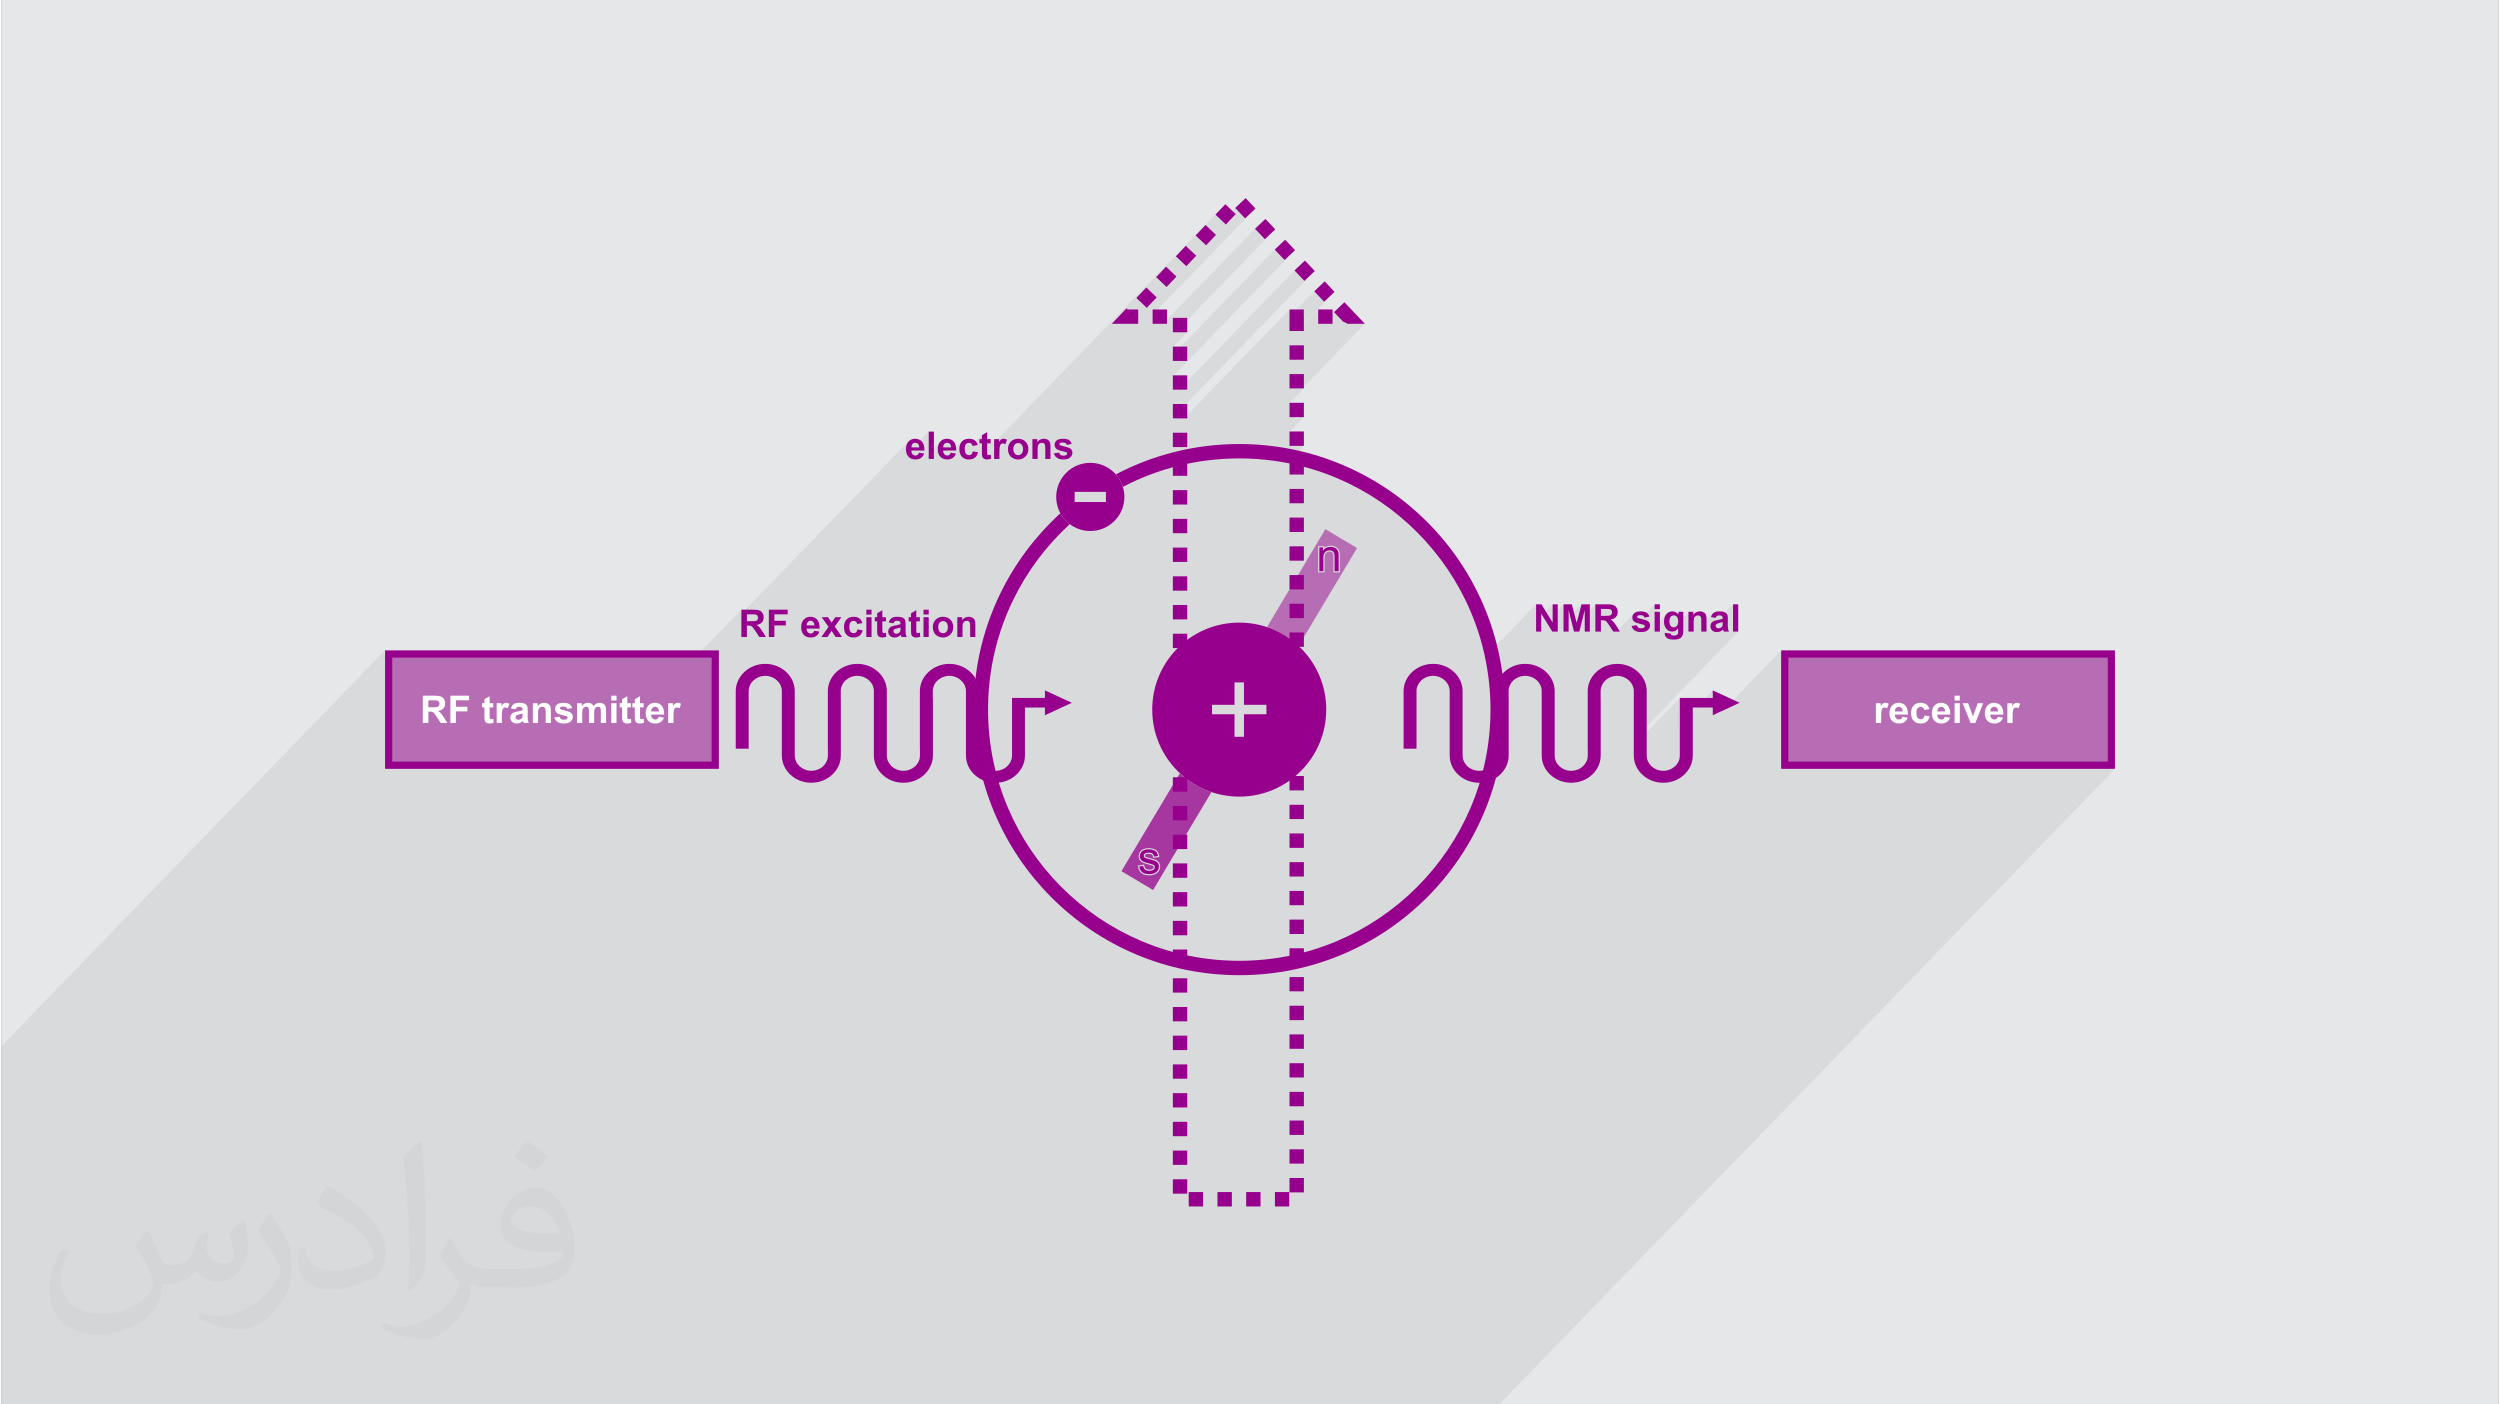 <?xml version="1.0" encoding="UTF-8"?>
<!DOCTYPE svg PUBLIC "-//W3C//DTD SVG 1.0//EN" "http://www.w3.org/TR/2001/REC-SVG-20010904/DTD/svg10.dtd">
<!-- Creator: CorelDRAW 2017 -->
<svg xmlns="http://www.w3.org/2000/svg" xml:space="preserve" width="356px" height="200px" version="1.0" shape-rendering="geometricPrecision" text-rendering="geometricPrecision" image-rendering="optimizeQuality" fill-rule="evenodd" clip-rule="evenodd"
viewBox="0 0 35600 20025"
 xmlns:xlink="http://www.w3.org/1999/xlink">
 <rect x="0" y="0" width="35600" height="20025" fill="#808080" stroke="none"/>
 <g id="Layer_x0020_1">
  <g id="_2805039568976">
   <path fill="#E6E7E8" d="M0 0l35600 0 0 20025 -35600 0 0 -20025z"/>
   <path fill="#373435" fill-opacity="0.078" d="M13537 6379l-44 45 74 0 126 -130 -9 11 -7 11 -7 12 -5 13 -4 14 -3 15 -2 16 0 17 0 17 1 8 96 -99 5 -4 5 -3 5 -3 6 -2 6 -2 7 0 7 -1 5 0 4 1 5 1 4 1 5 1 3 2 4 3 4 2 3 3 3 3 2 4 2 4 2 4 1 3 137 -141 0 56 -35 36 0 24 35 0 0 77 74 -77 43 0 57 -60 0 52 3296 -3401 -141 148 99 94 183 -189 141 149 148 -141 -1467 1514 0 130 147 0 1313 -1355 141 149 148 -141 -1422 1467 167 0 -205 211 0 110 1452 -1499 141 149 149 -141 -1742 1797 0 192 87 0 1647 -1700 141 149 149 -141 -2024 2088 0 13 158 0 1505 -1553 0 105 353 -364 141 149 148 -141 -541 558 11 0 297 -307 0 205 64 0 162 -167 128 135 55 24 0 8 257 0 -892 921 22 0 -205 211 0 198 205 0 -205 211 0 199 205 0 -205 211 0 39 5 1 174 40 170 49 166 56 163 64 158 72 155 79 150 86 145 93 141 100 135 106 130 113 124 119 119 124 113 130 106 135 100 141 93 145 86 150 79 155 72 158 64 163 56 166 49 170 34 147 729 -753 0 209 73 -76 13 22 150 -155 0 160 155 -160 0 158 73 -75 22 85 162 -168 -46 177 91 -94 0 74 152 -157 0 147 79 -81 61 0 12 0 10 0 9 0 7 0 7 0 5 1 5 0 3 0 4 1 5 1 4 2 4 2 3 2 3 2 3 3 3 2 3 4 2 3 2 4 1 3 1 4 1 5 1 4 0 5 0 4 -1 5 0 3 -1 4 -1 4 -2 3 -1 3 -2 3 -2 3 -3 3 -83 85 2 1 3 2 3 2 3 3 3 2 2 3 3 4 4 4 5 6 2 3 44 -47 13 -2 11 -3 11 -3 10 -4 9 -5 9 -6 7 -6 7 -7 -104 107 4 5 7 11 56 85 44 0 249 -256 -6 6 -5 8 -4 7 -3 8 -2 8 -2 9 0 9 0 10 2 9 2 9 4 8 4 6 62 -64 1 -1 2 -2 4 -2 4 -1 4 -2 5 -1 6 -1 6 -1 7 0 7 0 5 0 6 1 5 0 4 1 5 1 4 2 4 2 3 2 2 1 160 -165 0 69 75 0 -75 77 0 166 169 -173 -8 9 -7 11 -6 12 -5 13 -4 14 -2 15 -2 16 -1 18 1 14 1 13 0 0 97 -100 5 -4 5 -4 5 -3 6 -2 6 -2 6 0 7 -1 6 1 7 0 2 1 52 -53 0 40 -27 27 5 5 4 6 4 6 3 7 3 8 2 9 1 9 1 10 0 10 0 10 -1 5 147 -152 0 111 79 -81 -10 11 -69 72 0 52 95 -98 3 -2 4 -3 4 -3 4 -2 4 -2 4 -1 5 -1 4 -1 5 -1 5 0 4 0 3 1 4 0 3 1 3 1 3 1 3 2 3 2 2 2 3 2 2 2 2 2 2 3 2 3 1 3 2 3 1 4 1 5 0 6 1 7 1 8 0 9 0 10 0 10 0 57 165 -170 -6 7 -5 7 -5 8 -4 9 -4 9 -3 10 60 11 21 -22 2 -3 3 -2 3 -2 3 -1 3 -2 4 -1 4 -1 4 0 5 -1 5 0 7 0 6 1 6 0 6 1 4 2 5 1 3 2 0 0 161 -165 0 389 74 0 -1489 1537 0 87 656 -678 0 327 185 -190 47 0 238 -245 0 108 -132 137 132 0 0 109 146 -68 829 -856 0 104 52 -53 4656 0 0 1587 -50 51 101 0 -8783 9063 -100 0 -101 0 -1437 0 -454 0 -117 0 -40 0 -26 0 -9 0 -18 0 -30 0 -6 0 -2 0 -31 0 -6 0 -12 0 -51 0 -18 0 -68 0 -43 0 -31 0 -23 0 -68 0 -53 0 -40 0 -22 0 -38 0 -17 0 -138 0 -41 0 -18 0 -19 0 -18 0 -23 0 -14 0 -13 0 -9 0 -38 0 -21 0 -8 0 -60 0 -15 0 -28 0 -11 0 -21 0 -10 0 -64 0 -17 0 -5 0 -18 0 -174 0 -6 0 -12 0 -38 0 -37 0 -7 0 -5 0 -69 0 -68 0 -43 0 -31 0 -6 0 -85 0 -32 0 -40 0 -26 0 -57 0 -6 0 -33 0 -69 0 -441 0 -3 0 -955 0 -14 0 -190 0 -14 0 -129 0 -1 0 -49 0 -5 0 -1 0 -14 0 -6 0 -57 0 -54 0 -17 0 -30 0 -13 0 -7 0 -11 0 -16 0 -47 0 -7 0 -41 0 -39 0 -31 0 -6 0 -27 0 -6 0 -36 0 -74 0 -56 0 -2 0 -37 0 -68 0 -48 0 -37 0 -6 0 -40 0 -6 0 -90 0 -63 0 -31 0 -21 0 -22 0 -85 0 -32 0 -7 0 -35 0 -17 0 -1 0 -14 0 0 0 0 0 -26 0 -29 0 -45 0 -31 0 -8 0 -47 0 -4 0 -2 0 -54 0 0 0 -18 0 -29 0 -16 0 -14 0 -4 0 -3 0 -15 0 -1 0 -30 0 -6 0 -7 0 -7 0 -8 0 -10 0 -6 0 -1 0 -1 0 -44 0 -17 0 -22 0 -23 0 -1 0 -31 0 -27 0 -7 0 -9 0 -23 0 -32 0 0 0 -59 0 -3 0 -1 0 -5 0 -42 0 -1 0 -10 0 0 0 -6 0 -8 0 -2 0 -53 0 -29 0 -47 0 -1 0 -18 0 -37 0 -4 0 0 0 -24 0 -3 0 -8 0 -42 0 -17 0 -4 0 -3 0 -28 0 0 0 -4 0 -6 0 -37 0 -16 0 -6 0 -21 0 -14 0 -74 0 -21 0 -1 0 -8 0 0 0 -8 0 -30 0 -1 0 -7 0 0 0 -13 0 -15 0 -29 0 -38 0 -29 0 -8 0 -14 0 -7 0 -26 0 -13 0 -13 0 -5 0 -2 0 -2 0 -49 0 -10 0 -35 0 -13 0 -30 0 -16 0 -1 0 -42 0 -2 0 -60 0 -13 0 -21 0 -8 0 -26 0 -3 0 -6 0 -15 0 -7 0 -31 0 -2 0 -4 0 -34 0 0 0 -73 0 -10 0 -23 0 -44 0 -6 0 -9 0 -61 0 -26 0 -36 0 -10 0 -1 0 -3 0 -2 0 -3 0 -5 0 -27 0 -18 0 -6 0 -7 0 -5 0 -7 0 -3 0 -31 0 0 0 -1 0 -40 0 -39 0 -6 0 -18 0 -16 0 -25 0 -38 0 -33 0 -23 0 -9 0 -30 0 0 0 -7 0 -51 0 -1 0 -7 0 -7 0 -87 0 -45 0 -8 0 -35 0 -16 0 -80 0 -44 0 -9 0 -6 0 -47 0 -6 0 -6 0 -20 0 -98 0 -22 0 -59 0 -40 0 -93 0 -6 0 -53 0 -6 0 -71 0 -68 0 -6 0 -31 0 0 0 -22 0 -82 0 -51 0 -7 0 -52 0 -2 0 -5 0 -26 0 -113 0 -59 0 -46 0 -87 0 -6 0 -53 0 -6 0 -140 0 -59 0 -112 0 -21 0 -6 0 -53 0 -6 0 -93 0 -2 0 -15 0 -6 0 -21 0 -2 0 -1 0 -11 0 -14 0 -4 0 -3 0 0 0 -17 0 -1 0 -8 0 -6 0 -7 0 -2 0 0 0 -8 0 -2 0 -26 0 -2 0 -8 0 -4 0 -17 0 -3 0 -8 0 -2 0 -7 0 -13 0 -1 0 -3 0 -14 0 -7 0 -1 0 -1 0 -3 0 -1 0 -4 0 -14 0 -6 0 -1 0 -6 0 -6 0 -4 0 -5 0 -4 0 -3 0 -6 0 -2 0 -5 0 -14 0 -3 0 -10 0 -10 0 -6 0 -3 0 -11 0 -2 0 -2 0 -11 0 0 0 -10 0 0 0 -7 0 -5 0 -3 0 -1 0 -2 0 -2 0 -2 0 -18 0 -3 0 -1 0 -5 0 -13 0 -3 0 -1 0 -1 0 -10 0 -9 0 -4 0 0 0 -1 0 -12 0 -9 0 -2 0 -13 0 -6 0 -2 0 -3 0 -97 0 -1 0 -6 0 -1 0 -52 0 -6 0 -64 0 -76 0 -59 0 -54 0 -54 0 -25 0 -6 0 -14 0 -31 0 -8 0 -6 0 -21 0 -50 0 -51 0 -17 0 -59 0 -98 0 -35 0 -7 0 -52 0 -7 0 -34 0 -10 0 -9 0 -33 0 -34 0 -19 0 -4 0 -1 0 -54 0 -73 0 0 0 -33 0 -2 0 -21 0 -4 0 -1 0 0 0 -3 0 -2 0 -1 0 -22 0 -1 0 -1 0 -4 0 -24 0 -1 0 -5 0 -4 0 -23 0 -16 0 -18 0 -10 0 -13 0 -10 0 -19 0 -10 0 0 0 0 0 -17 0 -7 0 -9 0 -3 0 -11 0 -1 0 -2 0 -3 0 -20 0 -3 0 0 0 -14 0 -8 0 -21 0 -19 0 -33 0 -34 0 -4 0 -6 0 -53 0 -6 0 -62 0 -77 0 -59 0 -133 0 -7 0 -52 0 -7 0 -129 0 -10 0 -59 0 -133 0 -6 0 -53 0 -6 0 -140 0 -59 0 -85 0 0 0 -1 0 -47 0 -6 0 -1 0 -52 0 -6 0 -74 0 -17 0 -42 0 -6 0 -13 0 -47 0 -15 0 -49 0 -39 0 -29 0 -7 0 -52 0 -7 0 -10 0 -75 0 -54 0 -3 0 -56 0 -50 0 -47 0 -36 0 -6 0 -53 0 -6 0 -78 0 -62 0 -32 0 -27 0 -17 0 -70 0 -46 0 -6 0 -16 0 -37 0 -6 0 -9 0 -1 0 -54 0 -75 0 -57 0 -2 0 -7 0 -9 0 -7 0 -35 0 -18 0 -26 0 -31 0 -6 0 -1 0 -47 0 -5 0 -7 0 -21 0 -13 0 -1 0 -44 0 -60 0 -23 0 -11 0 -25 0 -9 0 -19 0 -45 0 -60 0 -6 0 -53 0 -2 0 -4 0 -10 0 -18 0 -11 0 -12 0 -89 0 -59 0 -2 0 -24 0 -70 0 -4 0 -30 0 -1 0 0 0 -5 0 -26 0 -30 0 0 0 -4 0 -2 0 -37 0 -3 0 -29 0 -63 0 0 0 -1 0 -4 0 -11 0 -29 0 -3 0 -7 0 -12 0 -8 0 -4 0 -4 0 -8 0 -15 0 -14 0 -67 0 -46 0 -14 0 -5 0 -6 0 -7 0 0 0 -19 0 -1 0 -42 0 -20 0 -21 0 -8 0 0 0 -17 0 -28 0 -2 0 -27 0 -13 0 -3 0 -61 0 -33 0 -10 0 -24 0 -8 0 -47 0 -3 0 -3 0 -4 0 -2 0 -1 0 -5 0 -112 0 -56 0 -2 0 -3 0 -20 0 -10 0 -5 0 -37 0 -2 0 -7 0 -24 0 -8 0 -26 0 -5 0 -6 0 -5 0 -11 0 -2 0 -21 0 -23 0 -1 0 -5 0 -2 0 -18 0 0 0 -4 0 -5 0 -20 0 0 0 -6 0 -1 0 -9 0 -12 0 -20 0 -56 0 -1 0 -5 0 -1 0 0 0 -10 0 -2 0 -21 0 -5 0 -23 0 -18 0 -22 0 -6 0 -4 0 -5 0 -8 0 -11 0 -7 0 -44 0 -13 0 -1 0 -16 0 -21 0 -3 0 -20 0 -30 0 -5 0 -2 0 -15 0 -6 0 -15 0 -19 0 -20 0 -32 0 -4 0 -15 0 -6 0 -5 0 -10 0 -4 0 -7 0 -1 0 -16 0 -8 0 -28 0 -1 0 -8 0 -1 0 -27 0 -16 0 -3 0 -6 0 -6 0 -5 0 -1 0 -46 0 -8 0 -6 0 -7 0 -6 0 -27 0 -40 0 -19 0 -7 0 -4 0 -1 0 -1 0 -6 0 -2 0 -4 0 -6 0 -7 0 -57 0 -2 0 -1 0 -27 0 -8 0 -4 0 -1 0 -4 0 -9 0 -23 0 -9 0 -20 0 -36 0 -21 0 -7 0 -9 0 -9 0 -3 0 -1 0 -3 0 -3 0 -3 0 -3 0 -3 0 -3 0 -3 0 -3 0 -3 0 -3 0 -38 0 -3 0 -2 0 -5 0 -1 0 -18 0 -25 0 -14 0 -11 0 -30 0 -1 0 0 0 -15 0 -3 0 -14 0 -4 0 -17 0 -1 0 -22 0 -27 0 -7 0 -5 0 -8 0 -7 0 -85 0 -14 0 -6 0 -12 0 -37 0 -14 0 -3 0 -20 0 -8 0 -5 0 -46 0 -22 0 -20 0 -4 0 -35 0 -10 0 -16 0 -29 0 -29 0 -7 0 -9 0 -53 0 -22 0 -34 0 -11 0 -1 0 -12 0 -15 0 -7 0 0 -7 0 -13 0 -2 0 -7 0 -13 0 -6 0 -10 0 -3 0 -5 0 -7 0 -5 0 -7 0 -1 0 -32 0 -7 0 -12 0 -2 0 -5 0 -46 0 -10 0 -8 0 -6 0 -15 0 -39 0 -11 0 -12 0 -9 0 -23 0 -9 0 -23 0 -30 0 -62 0 -2 0 -6 0 -38 0 -26 0 -26 0 -7 0 -53 0 -64 0 -10 0 -3 0 -23 0 -12 0 -15 0 -6 0 -1 0 -52 0 -31 0 -46 0 -23 0 -13 0 -20 0 -27 0 -38 0 -8 0 -31 0 -30 0 -77 0 -38 0 -20 0 -57 0 0 0 -115 0 -5 0 -53 0 0 0 -33 0 -5 0 -71 0 -3 0 -62 0 -37 0 -29 0 -57 0 -87 0 -16 0 -135 0 -59 0 -52 0 -1 0 -41 0 -18 0 -53 0 -51 0 -17 0 -90 0 -8 0 -7 0 -3 0 -95 0 -24 0 -3 0 -38 0 -26 0 -1 0 -58 0 -6 0 -34 0 -62 0 -9 0 -44 0 -7 0 -52 0 -77 0 -23 0 -12 0 -21 0 -79 0 -3 0 -63 0 -62 0 -4 0 -36 0 -30 0 -36 0 -92 0 -62 0 -4 0 -3 0 -13 0 -30 0 -35 0 -24 0 -73 0 -62 0 -99 0 -147 0 -994 0 -104 0 -104 5468 -5643 0 104 51 -53 4417 0 612 -631 0 62 2383 -2460 -8 11 -8 11 -6 12 -5 14 -4 14 -3 15 -2 16 0 17 0 14 1 7 92 -96 5 -4 4 -3 5 -4 4 -2 6 -2 5 -1 6 -1 6 0 5 0 6 1 5 1 5 2 4 2 3 2 162 -167 0 312 166 -171 -9 11 -7 11 -7 12 -5 14 -4 14 -3 15 -1 16 -1 17 1 14 0 7 93 -96 4 -4 4 -3 5 -4 5 -2 5 -2 5 -1 6 -1 6 0 5 0 6 1 5 1 5 2 5 2 4 3 5 4 4 3 3 5 4 5 2 5 3 6 2 7 1 7 1 7 0 8z"/>
   <g>
    <path fill="#96008C" fill-rule="nonzero" d="M18568 4719l-205 0 0 -307 204 0 0 103 1 0 0 204zm204 -102l0 -205 205 0 0 205 -205 0zm409 0l0 -8 -55 -24 -128 -135 148 -141 292 308 -257 0zm-176 -456l-148 141 -141 -149 149 -141 140 149zm-281 -297l-149 141 -141 -149 149 -141 141 149zm-282 -297l-149 141 -141 -149 149 -141 141 149zm-282 -297l-148 141 -141 -149 148 -140 141 148zm-282 -297l-148 141 -141 -149 148 -140 141 148zm-430 -61l148 140 -140 149 -149 -141 141 -148zm-282 296l149 141 -141 149 -149 -141 141 -149zm-282 297l149 141 -141 149 -149 -141 141 -149zm-281 297l148 141 -141 149 -148 -141 141 -149zm-282 297l148 141 -141 149 -148 -141 141 -149zm-282 297l21 20 8 -4 138 0 0 205 -377 0 210 -221zm372 221l0 -205 205 0 0 205 -205 0zm289 -85l205 0 0 205 -205 0 0 -205zm0 410l205 0 0 204 -205 0 0 -204zm0 409l205 0 0 205 -205 0 0 -205zm0 409l205 0 0 205 -205 0 0 -205zm0 410l205 0 0 204 -205 0 0 -204zm0 409l205 0 0 205 -205 0 0 -205zm0 409l205 0 0 205 -205 0 0 -205zm0 410l205 0 0 204 -205 0 0 -204zm0 409l205 0 0 205 -205 0 0 -205zm0 410l205 0 0 204 -205 0 0 -204zm0 409l205 0 0 205 -205 0 0 -205zm0 409l205 0 0 205 -205 0 0 -205zm0 410l205 0 0 204 -205 0 0 -204zm0 409l205 0 0 205 -205 0 0 -205zm0 409l205 0 0 205 -205 0 0 -205zm0 410l205 0 0 204 -205 0 0 -204zm0 409l205 0 0 205 -205 0 0 -205zm0 409l205 0 0 205 -205 0 0 -205zm0 410l205 0 0 204 -205 0 0 -204zm0 409l205 0 0 205 -205 0 0 -205zm0 409l205 0 0 205 -205 0 0 -205zm0 410l205 0 0 205 -205 0 0 -205zm0 409l205 0 0 205 -205 0 0 -205zm0 409l205 0 0 205 -205 0 0 -205zm0 410l205 0 0 204 -205 0 0 -204zm0 409l205 0 0 205 -205 0 0 -205zm0 409l205 0 0 205 -205 0 0 -205zm0 410l205 0 0 204 -205 0 0 -204zm0 409l205 0 0 205 -205 0 0 -205zm0 410l205 0 0 204 -205 0 0 -204zm0 409l205 0 0 205 -205 0 0 -205zm226 388l0 -205 205 0 0 205 -205 0zm410 0l0 -205 205 0 0 205 -205 0zm409 0l0 -205 205 0 0 205 -205 0zm410 0l0 -205 204 0 0 205 -204 0zm413 -201l-205 0 0 -205 205 0 0 205zm0 -410l-205 0 0 -204 205 0 0 204zm0 -409l-205 0 0 -205 205 0 0 205zm0 -409l-205 0 0 -205 205 0 0 205zm0 -410l-205 0 0 -204 205 0 0 204zm0 -409l-205 0 0 -205 205 0 0 205zm0 -409l-205 0 0 -205 205 0 0 205zm0 -410l-205 0 0 -204 205 0 0 204zm0 -409l-205 0 0 -205 205 0 0 205zm0 -409l-205 0 0 -205 205 0 0 205zm0 -410l-205 0 0 -204 205 0 0 204zm0 -409l-205 0 0 -205 205 0 0 205zm0 -409l-205 0 0 -205 205 0 0 205zm0 -410l-205 0 0 -204 205 0 0 204zm0 -409l-205 0 0 -205 205 0 0 205zm0 -410l-205 0 0 -204 205 0 0 204zm0 -409l-205 0 0 -205 205 0 0 205zm0 -409l-205 0 0 -205 205 0 0 205zm0 -410l-205 0 0 -204 205 0 0 204zm0 -409l-205 0 0 -205 205 0 0 205zm0 -409l-205 0 0 -205 205 0 0 205zm0 -410l-205 0 0 -204 205 0 0 204zm0 -409l-205 0 0 -205 205 0 0 205zm0 -409l-205 0 0 -205 205 0 0 205zm0 -410l-205 0 0 -204 205 0 0 204zm0 -409l-205 0 0 -205 205 0 0 205zm0 -409l-205 0 0 -205 205 0 0 205zm0 -410l-205 0 0 -204 205 0 0 204zm0 -409l-205 0 0 -205 205 0 0 205zm0 -409l-205 0 0 -205 205 0 0 205z"/>
    <path fill="#96008C" fill-rule="nonzero" d="M17647 6331c1045,0 1992,424 2677,1109 685,685 1109,1632 1109,2677 0,1046 -424,1993 -1109,2678 -685,685 -1632,1109 -2677,1109 -1046,0 -1993,-424 -2678,-1109 -685,-685 -1109,-1632 -1109,-2678 0,-1045 424,-1992 1109,-2677 41,-42 84,-82 127,-122 33,61 79,114 134,155 -40,37 -78,74 -116,112 -648,648 -1049,1543 -1049,2532 0,990 401,1885 1049,2533 648,648 1543,1049 2533,1049 989,0 1884,-401 2532,-1049 649,-648 1050,-1543 1050,-2533 0,-989 -401,-1884 -1050,-2532 -648,-649 -1543,-1049 -2532,-1049 -599,0 -1163,146 -1659,406 -21,-67 -56,-127 -101,-178 526,-277 1124,-433 1760,-433z"/>
    <path fill="#96008C" d="M15523 6599c268,0 486,218 486,486 0,269 -218,486 -486,486 -269,0 -486,-217 -486,-486 0,-268 217,-486 486,-486zm-223 558l0 -144 446 0 0 144 -446 0z"/>
    <path fill="#96008C" fill-opacity="0.749" d="M15967 12421l833 -1396c128,119 281,212 450,269l-832 1396 -451 -269zm250 -83l74 -12 2 17c2,10 4,18 8,25 3,7 8,12 13,17 6,4 13,8 20,10 9,3 19,4 30,4 12,0 22,-1 31,-3 7,-2 13,-5 18,-9 4,-4 8,-8 10,-12 2,-4 3,-8 3,-13 0,-3 -1,-6 -3,-9 -1,-3 -3,-5 -7,-7 -2,-2 -8,-4 -17,-7 -9,-3 -21,-7 -37,-10 -21,-6 -39,-11 -54,-16 -15,-4 -27,-9 -36,-13 -10,-5 -18,-10 -25,-17 -8,-6 -14,-13 -19,-22 -5,-8 -9,-17 -12,-26 -2,-9 -4,-18 -4,-28 0,-9 1,-18 4,-26 2,-8 5,-16 9,-24 4,-8 9,-15 14,-21 6,-6 12,-12 19,-17 5,-4 12,-7 19,-11 7,-3 14,-6 23,-8 8,-3 17,-5 26,-6 9,-1 19,-2 28,-2 14,0 28,1 40,3 13,3 25,6 36,10 11,4 21,9 30,16 9,6 17,13 22,21 6,8 11,17 15,27 3,10 6,21 8,33l3 17 -90 13 -3 -17c-1,-7 -3,-13 -5,-18 -3,-5 -6,-9 -11,-12 -4,-4 -9,-7 -16,-8 -7,-2 -15,-3 -25,-3 -12,0 -22,0 -30,2 -7,2 -12,4 -16,7 -3,3 -6,6 -8,9 -1,2 -2,5 -2,8 0,2 0,4 1,5 0,2 1,3 2,5l1 0c1,2 3,3 5,5 2,2 5,3 9,5l16 5 33 9c20,5 38,10 52,15 15,4 27,8 35,12 10,4 18,9 26,15 7,6 14,13 20,21 5,8 10,17 12,28 3,9 5,20 5,31 0,11 -2,22 -5,33 -4,10 -9,21 -15,30 -13,20 -32,35 -56,46 -11,5 -24,9 -37,11 -13,3 -27,4 -41,4 -24,0 -45,-2 -63,-7 -19,-5 -35,-13 -49,-24 -13,-10 -24,-24 -32,-39 -9,-15 -15,-33 -18,-52l-3 -17 17 -3zm46 27l-23 4c3,9 6,17 10,25 7,11 15,21 24,28 10,8 22,14 37,18 15,4 33,6 54,6 12,0 24,-1 34,-3 11,-2 21,-5 31,-9 17,-8 31,-19 41,-33 4,-7 8,-15 10,-22 2,-7 3,-15 3,-23 0,-8 0,-16 -2,-22 -2,-7 -5,-12 -8,-17 -4,-5 -8,-10 -13,-14 -5,-4 -11,-8 -18,-11 -7,-3 -18,-7 -32,-11 -14,-4 -31,-9 -51,-14l-33 -10c-10,-2 -16,-4 -19,-6l0 0c-6,-2 -12,-5 -17,-8 -5,-4 -9,-8 -12,-12 -4,-5 -6,-9 -8,-15 -2,-5 -3,-10 -3,-16 0,-9 2,-17 6,-24 4,-8 10,-14 17,-20 8,-6 18,-10 30,-13 10,-2 23,-4 37,-4 13,0 24,2 35,5 10,3 20,8 28,14 8,6 14,14 19,23 2,4 4,8 5,13l23 -3 -3 -10c-3,-7 -6,-13 -10,-19 -4,-5 -9,-10 -14,-14 -7,-4 -14,-8 -23,-11 -9,-4 -19,-6 -29,-8 -11,-2 -22,-3 -35,-3 -8,0 -16,1 -23,2 -7,1 -15,2 -22,5 -7,2 -13,4 -18,6 -5,3 -9,5 -13,8 -5,3 -9,7 -13,12 -4,4 -7,9 -10,14 -3,5 -5,11 -6,16 -2,6 -2,12 -2,18 0,7 0,13 2,19 2,6 4,12 8,17 3,6 7,11 12,15 5,4 11,8 17,11 8,4 19,8 32,12 15,4 32,9 53,14 16,5 29,8 39,12 11,3 19,7 25,10 8,6 14,12 18,19 5,8 7,17 7,26 0,10 -3,19 -7,28 -4,9 -10,16 -19,23 -8,7 -18,12 -30,15 -12,4 -25,5 -40,5 -14,0 -27,-2 -39,-5 -13,-4 -24,-9 -33,-17 -9,-8 -16,-17 -22,-28 -3,-5 -5,-12 -7,-18z"/>
    <path fill="#96008C" fill-opacity="0.502" d="M18043 8941l832 -1396 451 269 -833 1396c-128,-119 -281,-212 -450,-269zm728 -797l0 -356 86 0 0 21c7,-5 14,-9 21,-13 20,-10 44,-16 70,-16 11,0 22,1 33,3 10,2 20,6 30,10 10,4 18,9 26,15 8,5 14,12 20,19 4,7 9,15 12,23 4,8 6,17 8,26l0 0c1,7 2,15 3,25 1,10 1,22 1,35l0 225 -92 0 0 -223c0,-12 0,-21 -1,-29 -1,-7 -2,-13 -4,-18 -2,-4 -4,-7 -7,-10 -2,-4 -6,-7 -10,-9 -4,-3 -9,-5 -14,-6 -5,-1 -11,-2 -17,-2 -10,0 -20,2 -28,5 -9,3 -17,8 -24,14 -7,6 -12,14 -15,26 -4,13 -6,30 -6,50l0 202 -92 0 0 -17zm35 -322l0 305 23 0 0 -168c0,-24 2,-43 7,-60 6,-18 14,-32 25,-41 11,-10 22,-17 35,-21 12,-5 26,-7 40,-7 9,0 17,1 26,3 8,2 16,6 23,10 7,4 13,9 18,15 5,7 10,13 12,21 3,7 5,16 6,26 2,10 2,21 2,33l0 189 24 0 0 -191c0,-14 -1,-25 -1,-33 0,-9 -1,-16 -2,-20 -1,-7 -3,-14 -6,-20 -2,-5 -6,-11 -9,-16 -3,-4 -8,-9 -12,-12 -6,-4 -12,-8 -19,-11 -8,-3 -16,-6 -24,-7 -8,-2 -17,-3 -26,-3 -21,0 -39,4 -54,12 -16,8 -29,20 -40,36l-31 -9 0 -31 -17 0z"/>
    <path fill="#96008C" d="M17647 8877c685,0 1240,555 1240,1240 0,686 -555,1241 -1240,1241 -686,0 -1241,-555 -1241,-1241 0,-685 555,-1240 1241,-1240zm-68 1628l0 -321 -320 0 0 -135 320 0 0 -319 135 0 0 319 320 0 0 135 -320 0 0 321 -135 0z"/>
    <path fill="#96008C" fill-rule="nonzero" d="M16220 12355l56 -10c4,23 13,41 27,53 15,12 35,18 61,18 27,0 47,-5 59,-16 13,-11 20,-23 20,-38 0,-13 -6,-23 -18,-30 -8,-6 -27,-12 -59,-20 -42,-11 -71,-20 -87,-27 -16,-8 -29,-19 -37,-33 -8,-13 -13,-28 -13,-45 0,-15 4,-29 11,-42 7,-13 16,-24 28,-32 9,-7 21,-12 37,-17 15,-4 31,-7 49,-7 27,0 50,4 70,12 20,8 35,18 45,31 9,13 16,31 19,53l-56 8c-2,-18 -10,-32 -22,-42 -12,-10 -29,-15 -52,-15 -26,0 -45,5 -56,14 -11,8 -17,19 -17,30 0,8 2,14 7,20 5,6 12,12 22,16 6,2 23,7 51,14 40,11 69,20 85,27 16,7 28,17 38,30 9,13 13,29 13,49 0,19 -5,37 -16,54 -12,17 -28,30 -49,39 -21,10 -45,14 -71,14 -44,0 -78,-9 -101,-27 -23,-19 -38,-46 -44,-81z"/>
    <path fill="#96008C" fill-rule="nonzero" d="M18789 8144l0 -339 51 0 0 48c25,-37 61,-56 108,-56 20,0 39,4 56,11 17,8 30,18 39,29 8,12 14,26 18,43 2,10 3,29 3,56l0 208 -58 0 0 -206c0,-24 -2,-41 -7,-53 -4,-11 -12,-20 -23,-27 -12,-7 -25,-11 -40,-11 -25,0 -46,8 -63,23 -18,16 -27,45 -27,89l0 185 -57 0z"/>
    <path fill="#96008C" fill-rule="nonzero" d="M13080 6454l74 13c-9,27 -24,48 -45,62 -21,14 -47,22 -77,22 -49,0 -86,-17 -109,-49 -19,-25 -28,-58 -28,-97 0,-47 12,-83 36,-110 25,-26 56,-39 93,-39 42,0 75,13 99,41 24,28 36,70 35,127l-186 0c0,23 6,40 17,52 12,12 26,19 43,19 12,0 22,-4 30,-10 8,-6 14,-17 18,-31zm4 -75c0,-22 -6,-38 -17,-50 -10,-11 -23,-16 -38,-16 -17,0 -30,6 -41,17 -10,12 -15,28 -15,49l111 0z"/>
    <path id="1" fill="#96008C" fill-rule="nonzero" d="M13219 6543l0 -389 74 0 0 389 -74 0z"/>
    <path id="2" fill="#96008C" fill-rule="nonzero" d="M13533 6454l74 13c-9,27 -24,48 -45,62 -20,14 -46,22 -77,22 -49,0 -86,-17 -109,-49 -18,-25 -28,-58 -28,-97 0,-47 12,-83 37,-110 24,-26 55,-39 92,-39 42,0 75,13 100,41 24,28 35,70 34,127l-186 0c0,23 6,40 18,52 11,12 26,19 43,19 11,0 21,-4 29,-10 8,-6 14,-17 18,-31zm4 -75c0,-22 -6,-38 -16,-50 -11,-11 -24,-16 -39,-16 -16,0 -30,6 -40,17 -11,12 -16,28 -16,49l111 0z"/>
    <path id="3" fill="#96008C" fill-rule="nonzero" d="M13918 6345l-74 13c-2,-14 -8,-25 -16,-33 -9,-7 -21,-11 -34,-11 -19,0 -34,7 -45,19 -11,13 -16,35 -16,65 0,33 5,57 16,71 12,14 27,21 45,21 15,0 26,-4 35,-13 9,-8 15,-21 19,-41l74 12c-8,34 -23,60 -44,77 -22,17 -51,26 -87,26 -41,0 -74,-14 -98,-39 -25,-27 -37,-63 -37,-109 0,-46 12,-83 37,-109 24,-26 57,-38 99,-38 35,0 62,7 82,22 20,14 35,37 44,67z"/>
    <path id="4" fill="#96008C" fill-rule="nonzero" d="M14103 6261l0 60 -51 0 0 114c0,23 1,37 2,40 1,4 3,7 6,10 4,2 8,4 13,4 7,0 17,-3 30,-8l6 58c-17,8 -37,12 -59,12 -13,0 -25,-3 -36,-7 -11,-5 -18,-11 -23,-18 -6,-7 -9,-17 -11,-29 -2,-9 -2,-26 -2,-53l0 -123 -35 0 0 -60 35 0 0 -56 74 -44 0 100 51 0z"/>
    <path id="5" fill="#96008C" fill-rule="nonzero" d="M14227 6543l-75 0 0 -282 69 0 0 41c12,-19 23,-32 32,-38 10,-6 20,-8 32,-8 18,0 34,4 50,13l-23 66c-13,-9 -25,-13 -35,-13 -11,0 -20,3 -27,9 -7,6 -13,16 -17,31 -4,15 -6,47 -6,95l0 86z"/>
    <path id="6" fill="#96008C" fill-rule="nonzero" d="M14349 6399c0,-25 6,-49 19,-72 12,-23 29,-41 52,-53 22,-12 47,-18 75,-18 42,0 77,13 104,41 28,28 41,63 41,105 0,43 -14,78 -41,106 -28,28 -62,43 -104,43 -26,0 -50,-6 -74,-18 -23,-12 -41,-29 -53,-52 -13,-22 -19,-50 -19,-82zm77 4c0,28 7,49 20,64 13,15 30,23 49,23 19,0 36,-8 49,-23 13,-15 20,-36 20,-64 0,-28 -7,-49 -20,-64 -13,-15 -30,-23 -49,-23 -19,0 -36,8 -49,23 -13,15 -20,36 -20,64z"/>
    <path id="7" fill="#96008C" fill-rule="nonzero" d="M14955 6543l-74 0 0 -143c0,-31 -2,-50 -5,-59 -3,-9 -8,-16 -16,-21 -7,-5 -16,-7 -26,-7 -13,0 -25,3 -35,10 -10,7 -17,17 -21,28 -4,12 -6,33 -6,65l0 127 -74 0 0 -282 69 0 0 42c24,-32 55,-47 93,-47 17,0 32,2 45,8 14,6 24,14 31,23 7,9 12,20 15,31 3,12 4,29 4,50l0 175z"/>
    <path id="8" fill="#96008C" fill-rule="nonzero" d="M15004 6464l75 -11c3,14 10,25 20,33 9,7 23,11 40,11 20,0 34,-4 44,-11 6,-5 10,-12 10,-20 0,-6 -2,-10 -6,-14 -3,-3 -12,-7 -25,-10 -60,-13 -98,-25 -114,-36 -22,-15 -34,-37 -34,-64 0,-24 10,-45 29,-62 20,-16 50,-24 90,-24 39,0 67,6 86,18 19,13 32,32 39,56l-70 13c-3,-11 -9,-19 -17,-25 -9,-6 -21,-9 -37,-9 -19,0 -33,3 -42,8 -6,4 -9,9 -9,16 0,5 3,10 8,13 7,5 30,12 70,21 40,9 67,20 83,33 16,14 24,32 24,56 0,26 -11,48 -33,67 -21,18 -53,28 -96,28 -38,0 -69,-8 -91,-24 -22,-15 -37,-36 -44,-63z"/>
    <path fill="#96008C" fill-opacity="0.502" d="M5519 9324l4656 0 0 1587 -4656 0 0 -1587z"/>
    <path fill="#96008C" fill-rule="nonzero" d="M5519 9273l4708 0 0 1689 -4759 0 0 -1689 51 0zm4605 103l-4554 0 0 1483 4554 0 0 -1483z"/>
    <path fill="#FEFEFE" fill-rule="nonzero" d="M6006 10308l0 -389 166 0c41,0 72,4 90,11 19,7 34,19 46,37 11,18 17,38 17,61 0,30 -9,54 -26,73 -17,19 -42,31 -76,36 16,10 30,20 41,32 11,12 26,33 45,64l47 75 -94 0 -56 -84c-20,-31 -34,-50 -41,-58 -8,-7 -16,-13 -24,-16 -9,-3 -22,-4 -40,-4l-16 0 0 162 -79 0zm79 -224l58 0c38,0 61,-2 71,-5 9,-3 17,-8 22,-16 5,-8 8,-18 8,-29 0,-14 -4,-24 -11,-32 -7,-8 -17,-13 -29,-16 -7,0 -26,-1 -58,-1l-61 0 0 99z"/>
    <path id="1" fill="#FEFEFE" fill-rule="nonzero" d="M6399 10308l0 -389 267 0 0 66 -188 0 0 92 163 0 0 66 -163 0 0 165 -79 0z"/>
    <path id="2" fill="#FEFEFE" fill-rule="nonzero" d="M7010 10026l0 60 -51 0 0 114c0,23 0,37 1,40 1,4 4,7 7,10 3,2 8,4 13,4 7,0 17,-3 30,-8l6 58c-17,8 -37,12 -59,12 -13,0 -25,-3 -36,-7 -11,-5 -19,-11 -24,-18 -5,-7 -8,-17 -10,-29 -2,-9 -3,-26 -3,-53l0 -123 -34 0 0 -60 34 0 0 -56 75 -44 0 100 51 0z"/>
    <path id="3" fill="#FEFEFE" fill-rule="nonzero" d="M7133 10308l-74 0 0 -282 69 0 0 40c12,-18 22,-31 32,-37 9,-6 20,-9 32,-9 17,0 34,5 49,14l-23 65c-12,-8 -24,-12 -35,-12 -10,0 -19,3 -26,9 -8,6 -13,16 -17,31 -5,15 -7,47 -7,95l0 86z"/>
    <path id="4" fill="#FEFEFE" fill-rule="nonzero" d="M7329 10113l-67 -12c7,-27 20,-48 39,-61 18,-13 46,-20 83,-20 33,0 58,4 74,12 16,8 28,18 34,30 7,12 10,35 10,67l-1 87c0,25 1,43 4,55 2,11 7,24 13,37l-74 0c-2,-4 -4,-12 -7,-21 -1,-5 -2,-8 -3,-9 -12,12 -26,22 -40,28 -15,6 -30,10 -47,10 -28,0 -51,-8 -68,-24 -17,-16 -25,-36 -25,-60 0,-16 4,-30 11,-42 8,-13 19,-22 32,-29 14,-7 34,-12 60,-17 34,-7 59,-13 72,-19l0 -7c0,-15 -4,-25 -11,-31 -7,-6 -20,-10 -40,-10 -13,0 -24,3 -31,9 -7,5 -13,14 -18,27zm100 61c-9,3 -25,7 -45,11 -21,4 -35,9 -41,13 -10,7 -15,16 -15,26 0,11 4,20 12,27 8,8 18,12 30,12 13,0 26,-5 38,-13 9,-7 15,-15 18,-25 2,-6 3,-19 3,-36l0 -15z"/>
    <path id="5" fill="#FEFEFE" fill-rule="nonzero" d="M7832 10308l-74 0 0 -143c0,-31 -2,-50 -5,-59 -3,-9 -8,-16 -16,-21 -7,-5 -16,-8 -26,-8 -13,0 -24,4 -35,11 -10,7 -17,17 -21,28 -4,12 -6,33 -6,65l0 127 -74 0 0 -282 69 0 0 42c24,-32 56,-48 93,-48 17,0 32,3 45,9 14,6 24,14 31,23 8,9 12,20 15,31 3,12 4,29 4,50l0 175z"/>
    <path id="6" fill="#FEFEFE" fill-rule="nonzero" d="M7881 10229l75 -11c3,14 10,25 20,33 9,7 23,11 40,11 20,0 34,-4 44,-11 7,-5 10,-12 10,-20 0,-6 -2,-10 -6,-14 -3,-4 -12,-7 -25,-10 -60,-13 -98,-25 -114,-36 -22,-15 -34,-37 -34,-64 0,-24 10,-45 29,-62 20,-16 50,-25 90,-25 39,0 67,7 86,19 19,13 32,32 39,56l-70 13c-3,-11 -9,-19 -17,-25 -9,-6 -21,-9 -36,-9 -20,0 -34,3 -43,8 -6,4 -8,9 -8,16 0,5 2,10 7,13 7,5 30,12 70,21 40,9 68,20 83,33 16,14 24,32 24,56 0,26 -11,48 -33,67 -21,18 -53,28 -96,28 -38,0 -68,-8 -91,-24 -22,-15 -37,-36 -44,-63z"/>
    <path id="7" fill="#FEFEFE" fill-rule="nonzero" d="M8205 10026l68 0 0 39c25,-30 54,-45 88,-45 18,0 34,4 47,12 13,7 24,18 32,33 13,-15 26,-26 41,-33 14,-8 29,-12 45,-12 21,0 39,5 53,13 14,8 25,21 32,37 5,12 8,32 8,58l0 180 -75 0 0 -160c0,-29 -2,-46 -7,-55 -7,-10 -18,-16 -32,-16 -11,0 -21,4 -30,10 -9,6 -16,16 -20,28 -4,12 -6,32 -6,58l0 135 -74 0 0 -154c0,-27 -2,-45 -4,-53 -3,-8 -7,-14 -13,-18 -5,-4 -13,-6 -22,-6 -12,0 -22,4 -31,10 -9,6 -16,15 -20,27 -4,11 -6,31 -6,58l0 136 -74 0 0 -282z"/>
    <path id="8" fill="#FEFEFE" fill-rule="nonzero" d="M8693 9988l0 -69 75 0 0 69 -75 0zm0 320l0 -282 75 0 0 282 -75 0z"/>
    <path id="9" fill="#FEFEFE" fill-rule="nonzero" d="M8973 10026l0 60 -51 0 0 114c0,23 0,37 1,40 1,4 4,7 7,10 4,2 8,4 13,4 7,0 17,-3 30,-8l6 58c-17,8 -37,12 -59,12 -13,0 -25,-3 -36,-7 -11,-5 -19,-11 -24,-18 -5,-7 -8,-17 -10,-29 -2,-9 -3,-26 -3,-53l0 -123 -34 0 0 -60 34 0 0 -56 75 -44 0 100 51 0z"/>
    <path id="10" fill="#FEFEFE" fill-rule="nonzero" d="M9154 10026l0 60 -51 0 0 114c0,23 0,37 1,40 1,4 4,7 7,10 4,2 8,4 13,4 7,0 17,-3 30,-8l6 58c-17,8 -37,12 -59,12 -13,0 -25,-3 -36,-7 -11,-5 -19,-11 -24,-18 -5,-7 -8,-17 -10,-29 -2,-9 -3,-26 -3,-53l0 -123 -34 0 0 -60 34 0 0 -56 75 -44 0 100 51 0z"/>
    <path id="11" fill="#FEFEFE" fill-rule="nonzero" d="M9369 10219l75 13c-10,27 -25,48 -46,62 -20,14 -46,22 -77,22 -49,0 -85,-17 -109,-49 -18,-25 -28,-58 -28,-97 0,-47 13,-83 37,-110 24,-26 55,-40 93,-40 41,0 74,14 99,42 24,28 35,70 34,127l-186 0c1,23 7,40 18,52 11,12 26,18 43,18 12,0 21,-3 29,-9 8,-6 14,-17 18,-31zm5 -75c-1,-22 -7,-38 -17,-50 -11,-11 -24,-17 -39,-17 -16,0 -29,7 -40,18 -11,12 -16,28 -16,49l112 0z"/>
    <path id="12" fill="#FEFEFE" fill-rule="nonzero" d="M9580 10308l-75 0 0 -282 69 0 0 40c12,-18 23,-31 32,-37 10,-6 20,-9 33,-9 17,0 33,5 49,14l-23 65c-13,-8 -25,-12 -35,-12 -11,0 -20,3 -27,9 -7,6 -13,16 -17,31 -4,15 -6,47 -6,95l0 86z"/>
    <path fill="#96008C" fill-opacity="0.502" d="M25425 9324l4656 0 0 1587 -4656 0 0 -1587z"/>
    <path fill="#96008C" fill-rule="nonzero" d="M25425 9273l4707 0 0 1689 -4759 0 0 -1689 52 0zm4605 103l-4554 0 0 1483 4554 0 0 -1483z"/>
    <path fill="#FEFEFE" fill-rule="nonzero" d="M26799 10308l-75 0 0 -282 69 0 0 40c12,-18 23,-31 32,-37 10,-6 21,-9 33,-9 17,0 33,5 49,14l-23 65c-13,-8 -24,-12 -35,-12 -11,0 -20,3 -27,9 -7,6 -13,16 -17,31 -4,15 -6,47 -6,95l0 86z"/>
    <path id="1" fill="#FEFEFE" fill-rule="nonzero" d="M27102 10219l75 13c-10,27 -25,48 -46,62 -20,14 -46,22 -77,22 -49,0 -85,-17 -109,-49 -18,-25 -28,-58 -28,-97 0,-47 13,-83 37,-110 24,-26 55,-40 92,-40 42,0 75,14 100,42 24,28 35,70 34,127l-186 0c1,23 6,40 18,52 11,12 26,18 43,18 11,0 21,-3 29,-9 8,-6 14,-17 18,-31zm4 -75c0,-22 -6,-38 -16,-50 -11,-11 -24,-17 -39,-17 -16,0 -29,7 -40,18 -11,12 -16,28 -16,49l111 0z"/>
    <path id="2" fill="#FEFEFE" fill-rule="nonzero" d="M27487 10110l-73 13c-3,-14 -8,-25 -17,-33 -9,-7 -20,-11 -34,-11 -19,0 -34,7 -45,19 -11,13 -16,35 -16,65 0,33 5,57 16,71 12,14 27,21 46,21 14,0 25,-4 34,-13 9,-8 16,-21 19,-41l74 12c-8,34 -22,60 -44,77 -21,17 -50,26 -87,26 -41,0 -74,-14 -98,-39 -25,-27 -37,-63 -37,-109 0,-46 12,-83 37,-109 24,-26 58,-39 100,-39 34,0 61,8 81,23 21,14 35,37 44,67z"/>
    <path id="3" fill="#FEFEFE" fill-rule="nonzero" d="M27707 10219l74 13c-9,27 -24,48 -45,62 -21,14 -47,22 -77,22 -49,0 -86,-17 -109,-49 -19,-25 -28,-58 -28,-97 0,-47 12,-83 36,-110 25,-26 56,-40 93,-40 42,0 75,14 99,42 24,28 36,70 35,127l-186 0c0,23 6,40 18,52 11,12 25,18 42,18 12,0 22,-3 30,-9 8,-6 14,-17 18,-31zm4 -75c0,-22 -6,-38 -17,-50 -10,-11 -23,-17 -38,-17 -17,0 -30,7 -41,18 -10,12 -15,28 -15,49l111 0z"/>
    <path id="4" fill="#FEFEFE" fill-rule="nonzero" d="M27846 9988l0 -69 74 0 0 69 -74 0zm0 320l0 -282 74 0 0 282 -74 0z"/>
    <path id="5" fill="#FEFEFE" fill-rule="nonzero" d="M28074 10308l-113 -282 78 0 53 144 16 48c4,-12 6,-20 7,-24 3,-8 5,-16 8,-24l54 -144 77 0 -112 282 -68 0z"/>
    <path id="6" fill="#FEFEFE" fill-rule="nonzero" d="M28462 10219l75 13c-10,27 -25,48 -46,62 -20,14 -46,22 -77,22 -49,0 -85,-17 -109,-49 -18,-25 -28,-58 -28,-97 0,-47 13,-83 37,-110 24,-26 55,-40 93,-40 41,0 74,14 99,42 24,28 36,70 34,127l-186 0c1,23 7,40 18,52 12,12 26,18 43,18 12,0 21,-3 29,-9 8,-6 14,-17 18,-31zm5 -75c-1,-22 -6,-38 -17,-50 -11,-11 -24,-17 -39,-17 -16,0 -29,7 -40,18 -11,12 -16,28 -16,49l112 0z"/>
    <path id="7" fill="#FEFEFE" fill-rule="nonzero" d="M28673 10308l-75 0 0 -282 69 0 0 40c12,-18 23,-31 32,-37 10,-6 20,-9 33,-9 17,0 33,5 49,14l-23 65c-13,-8 -25,-12 -35,-12 -11,0 -20,3 -27,9 -7,6 -13,16 -17,31 -4,15 -6,47 -6,95l0 86z"/>
    <path fill="#96008C" fill-rule="nonzero" d="M10889 9465c56,0 110,11 160,30 52,20 98,49 137,85 76,70 123,167 123,275l0 97 0 722 0 97c0,30 7,58 18,84 12,26 30,50 52,71 43,39 102,64 167,64 32,0 62,-6 90,-17 29,-11 55,-27 76,-47l1 0c21,-20 39,-45 51,-71 11,-26 18,-54 18,-84l0 -97 -1 0 0 -820c0,-52 11,-102 32,-148 21,-47 52,-90 91,-126l0 0c39,-36 85,-65 137,-85 49,-19 104,-30 160,-30 57,0 111,11 161,30 51,20 98,49 136,85 77,70 124,167 124,274l0 97 0 723 0 97c0,30 6,58 18,84 12,26 29,50 51,71 43,39 102,64 167,64 32,0 63,-6 90,-17 29,-11 55,-27 77,-47l0 0c22,-20 39,-45 52,-71 11,-26 17,-54 17,-84l0 -97 -1 0 0 -820c0,-52 12,-102 32,-148 22,-47 53,-90 92,-126l0 0c39,-36 85,-65 136,-85 50,-19 104,-30 161,-30 56,0 111,11 160,30 52,20 98,49 137,85 76,70 123,167 123,274l0 97 0 723 0 97c0,30 7,58 18,84 12,26 30,50 52,71 43,39 102,64 167,64 32,0 62,-6 90,-17 29,-11 55,-27 76,-47l1 0c21,-20 39,-45 51,-71 11,-26 18,-54 18,-84l0 -820 73 0 111 0 285 0 0 -108 383 177 -383 177 0 -109 -285 0 0 683c0,53 -11,103 -32,149 -21,47 -53,90 -91,126l-1 0c-38,36 -85,65 -136,85 -50,19 -104,29 -160,29 -57,0 -111,-10 -161,-29 -52,-20 -98,-49 -137,-85 -76,-70 -123,-168 -123,-275l0 -97 0 -723 0 -97c0,-29 -6,-57 -18,-83 -12,-26 -30,-50 -52,-71 -42,-39 -101,-64 -166,-64 -32,0 -63,6 -90,16 -29,12 -55,28 -77,48l0 0c-22,20 -40,44 -52,71 -11,26 -18,54 -18,83l0 97 2 0 0 820c0,53 -12,103 -33,149 -21,47 -52,90 -91,126l0 0c-39,36 -85,65 -137,85 -49,19 -103,29 -160,29 -56,0 -111,-10 -160,-29 -52,-20 -99,-49 -137,-85 -76,-70 -124,-168 -124,-275l0 -97 0 -723 0 -97c0,-29 -6,-57 -17,-83 -12,-26 -30,-50 -52,-71 -43,-39 -102,-64 -167,-64 -32,0 -62,6 -90,16 -29,12 -55,28 -77,48l0 0c-22,20 -39,44 -51,71 -12,26 -18,54 -18,83l0 98 1 0 0 819c0,53 -11,103 -32,149 -21,47 -53,90 -91,126l-1 0c-38,36 -85,65 -136,85 -50,19 -104,29 -160,29 -57,0 -111,-10 -161,-29 -52,-20 -98,-49 -137,-85 -76,-70 -123,-168 -123,-275l0 -97 0 -722 0 -97c0,-30 -6,-58 -18,-84 -12,-26 -30,-50 -52,-71 -42,-39 -101,-64 -166,-64 -32,0 -63,6 -90,16 -29,12 -55,28 -77,48l0 0c-22,20 -40,44 -52,71 -11,26 -18,54 -18,84l0 819 -184 0 0 -819c0,-53 12,-103 32,-149 22,-47 53,-90 92,-126l0 0c39,-36 85,-65 136,-85 50,-19 104,-30 161,-30z"/>
    <path fill="#96008C" fill-rule="nonzero" d="M20410 9465c57,0 111,11 161,30 51,20 98,49 136,85 77,70 124,167 124,275l0 97 0 722 0 97c0,30 6,58 18,84 12,26 29,50 51,71 43,39 102,64 167,64 32,0 63,-6 90,-17 29,-11 55,-27 77,-47l0 0c22,-20 39,-45 52,-71 11,-26 17,-54 17,-84l0 -97 -1 0 0 -820c0,-52 12,-102 32,-148 22,-47 53,-90 92,-126l0 0c39,-36 85,-65 136,-85 50,-19 104,-30 161,-30 56,0 111,11 160,30 52,20 98,49 137,85 76,70 124,167 124,274l0 97 0 723 0 97c0,30 6,58 17,84 12,26 30,50 52,71 43,39 102,64 167,64 32,0 62,-6 90,-17 29,-11 55,-27 76,-47l1 0c21,-20 39,-45 51,-71 12,-26 18,-54 18,-84l0 -97 -1 0 0 -820c0,-52 11,-102 32,-148 21,-47 52,-90 91,-126l0 0c39,-36 86,-65 137,-85 50,-19 104,-30 160,-30 57,0 111,11 161,30 51,20 98,49 136,85 77,70 124,167 124,274l0 97 0 723 0 97c0,30 6,58 18,84 12,26 29,50 51,71 43,39 102,64 167,64 32,0 63,-6 90,-17 29,-11 55,-27 77,-47l0 0c22,-20 40,-45 52,-71 11,-26 17,-54 17,-84l0 -820 74 0 111 0 285 0 0 -108 382 177 -382 177 0 -109 -285 0 0 683c0,53 -12,103 -32,149 -22,47 -53,90 -92,126l0 0c-39,36 -85,65 -136,85 -50,19 -104,29 -161,29 -56,0 -111,-10 -160,-29 -52,-20 -98,-49 -137,-85 -76,-70 -123,-168 -123,-275l0 -97 0 -723 0 -97c0,-29 -7,-57 -18,-83 -12,-26 -30,-50 -52,-71 -43,-39 -102,-64 -167,-64 -32,0 -62,6 -90,16 -29,12 -55,28 -76,48l-1 0c-21,20 -39,44 -51,71 -11,26 -18,54 -18,83l0 97 1 0 0 820c0,53 -11,103 -32,149 -21,47 -52,90 -91,126l-1 0c-38,36 -85,65 -136,85 -50,19 -104,29 -160,29 -57,0 -111,-10 -161,-29 -51,-20 -98,-49 -137,-85 -76,-70 -123,-168 -123,-275l0 -97 0 -723 0 -97c0,-29 -6,-57 -18,-83 -12,-26 -29,-50 -51,-71 -43,-39 -102,-64 -167,-64 -32,0 -63,6 -90,16 -29,12 -55,28 -77,48l0 0c-22,20 -39,44 -52,71 -11,26 -17,54 -17,83l0 98 1 0 0 819c0,53 -12,103 -32,149 -22,47 -53,90 -92,126l0 0c-39,36 -85,65 -136,85 -50,19 -104,29 -161,29 -56,0 -111,-10 -160,-29 -52,-20 -98,-49 -137,-85 -76,-70 -123,-168 -123,-275l0 -97 0 -722 0 -97c0,-30 -7,-58 -18,-84 -12,-26 -30,-50 -52,-71 -43,-39 -102,-64 -167,-64 -32,0 -62,6 -90,16 -29,12 -55,28 -76,48l-1 0c-21,20 -39,44 -51,71 -12,26 -18,54 -18,84l0 819 -184 0 0 -819c0,-53 11,-103 32,-149 21,-47 52,-90 91,-126l0 0c39,-36 86,-65 137,-85 50,-19 104,-30 160,-30z"/>
    <path fill="#96008C" fill-rule="nonzero" d="M21879 9005l0 -389 76 0 160 261 0 -261 73 0 0 389 -78 0 -158 -256 0 256 -73 0z"/>
    <path id="1" fill="#96008C" fill-rule="nonzero" d="M22270 9005l0 -389 118 0 70 265 69 -265 118 0 0 389 -72 0 -1 -306 -76 306 -76 0 -77 -306 0 306 -73 0z"/>
    <path id="2" fill="#96008C" fill-rule="nonzero" d="M22724 9005l0 -389 166 0c41,0 72,4 90,11 19,7 34,19 46,37 11,18 17,38 17,61 0,29 -9,53 -26,72 -17,20 -43,31 -77,36 17,10 31,21 42,33 11,12 26,33 45,63l47 76 -94 0 -56 -85c-20,-30 -34,-49 -42,-57 -7,-8 -15,-13 -23,-16 -9,-3 -22,-4 -40,-4l-16 0 0 162 -79 0zm79 -224l58 0c38,0 61,-2 71,-5 9,-3 16,-9 22,-17 5,-7 8,-17 8,-29 0,-13 -4,-23 -11,-32 -7,-8 -17,-13 -29,-15 -7,-1 -26,-1 -58,-1l-61 0 0 99z"/>
    <path id="3" fill="#96008C" fill-rule="nonzero" d="M23240 8926l75 -12c4,15 10,26 20,33 10,8 23,11 41,11 19,0 33,-3 43,-10 7,-5 10,-12 10,-20 0,-6 -2,-10 -5,-14 -4,-4 -12,-7 -25,-10 -60,-13 -99,-26 -115,-37 -22,-15 -33,-36 -33,-63 0,-25 9,-45 29,-62 19,-17 49,-25 89,-25 39,0 68,6 86,19 19,13 32,31 39,56l-70 13c-3,-11 -9,-19 -17,-25 -9,-6 -21,-9 -36,-9 -20,0 -34,3 -43,8 -5,4 -8,9 -8,15 0,6 2,10 7,14 7,5 30,12 70,21 40,9 68,20 84,33 15,13 23,32 23,56 0,25 -11,48 -32,66 -22,19 -54,28 -96,28 -39,0 -69,-8 -92,-23 -22,-16 -37,-37 -44,-63z"/>
    <path id="4" fill="#96008C" fill-rule="nonzero" d="M23569 8685l0 -69 75 0 0 69 -75 0zm0 320l0 -282 75 0 0 282 -75 0z"/>
    <path id="5" fill="#96008C" fill-rule="nonzero" d="M23713 9023l86 10c1,10 4,17 9,21 8,5 19,8 34,8 19,0 34,-3 44,-9 6,-4 11,-10 15,-18 2,-7 3,-18 3,-35l0 -41c-22,31 -50,46 -84,46 -38,0 -68,-16 -90,-48 -18,-25 -27,-57 -27,-94 0,-48 12,-84 35,-108 22,-25 51,-38 85,-38 34,0 63,15 86,46l0 -40 69 0 0 253c0,33 -2,58 -8,75 -5,16 -13,29 -23,38 -10,10 -23,17 -40,22 -16,6 -37,8 -62,8 -48,0 -82,-8 -102,-24 -20,-17 -30,-38 -30,-63 0,-2 0,-5 0,-9zm67 -165c0,30 6,52 17,66 12,14 26,21 43,21 18,0 34,-7 46,-22 13,-14 19,-35 19,-63 0,-29 -6,-50 -18,-65 -12,-14 -27,-21 -45,-21 -18,0 -33,7 -45,21 -11,14 -17,35 -17,63z"/>
    <path id="6" fill="#96008C" fill-rule="nonzero" d="M24309 9005l-75 0 0 -144c0,-30 -1,-50 -4,-59 -4,-9 -9,-15 -16,-20 -7,-5 -16,-8 -26,-8 -13,0 -25,4 -35,11 -11,7 -18,16 -22,28 -3,12 -5,33 -5,65l0 127 -75 0 0 -282 69 0 0 41c25,-31 56,-47 94,-47 16,0 31,3 45,9 14,6 24,14 31,23 7,9 12,19 15,31 2,12 4,28 4,50l0 175z"/>
    <path id="7" fill="#96008C" fill-rule="nonzero" d="M24440 8810l-68 -12c8,-27 21,-48 40,-61 18,-13 46,-20 82,-20 34,0 58,4 75,12 16,8 27,18 34,30 7,12 10,34 10,67l-1 87c0,24 1,43 3,54 3,12 7,25 14,38l-74 0c-2,-5 -4,-12 -7,-22 -1,-4 -2,-7 -3,-8 -13,12 -26,21 -41,28 -14,6 -30,9 -46,9 -29,0 -52,-8 -68,-23 -17,-16 -25,-36 -25,-60 0,-16 4,-30 11,-43 8,-12 18,-22 32,-28 14,-7 34,-13 59,-18 35,-6 59,-12 73,-18l0 -8c0,-14 -4,-24 -11,-31 -7,-6 -20,-9 -40,-9 -13,0 -24,3 -31,8 -8,5 -14,15 -18,28zm100 60c-10,4 -25,7 -46,12 -20,4 -34,9 -40,13 -10,7 -15,15 -15,26 0,10 4,19 12,27 8,8 17,11 30,11 13,0 26,-4 38,-13 9,-7 15,-15 18,-24 2,-7 3,-19 3,-37l0 -15z"/>
    <path id="8" fill="#96008C" fill-rule="nonzero" d="M24687 9005l0 -389 74 0 0 389 -74 0z"/>
    <path fill="#96008C" fill-rule="nonzero" d="M10548 9082l0 -389 165 0c42,0 72,3 91,10 19,7 34,20 45,38 12,17 17,38 17,61 0,29 -8,53 -25,72 -17,19 -43,31 -77,36 17,10 31,21 42,33 11,12 26,33 44,63l48 76 -94 0 -56 -85c-21,-30 -34,-49 -42,-57 -7,-8 -15,-13 -23,-16 -9,-3 -22,-5 -40,-5l-16 0 0 163 -79 0zm79 -225l58 0c38,0 61,-1 70,-4 10,-3 17,-9 22,-17 6,-8 8,-17 8,-29 0,-13 -3,-24 -10,-32 -7,-8 -17,-13 -30,-15 -6,-1 -25,-1 -57,-1l-61 0 0 98z"/>
    <path id="1" fill="#96008C" fill-rule="nonzero" d="M10940 9082l0 -389 268 0 0 66 -189 0 0 92 163 0 0 66 -163 0 0 165 -79 0z"/>
    <path id="2" fill="#96008C" fill-rule="nonzero" d="M11586 8993l74 12c-9,28 -24,48 -45,63 -21,14 -46,21 -77,21 -49,0 -86,-16 -109,-48 -19,-26 -28,-58 -28,-97 0,-47 12,-84 37,-110 24,-27 55,-40 92,-40 42,0 75,14 99,41 25,28 36,71 35,128l-186 0c0,22 6,39 18,51 11,13 25,19 42,19 12,0 22,-3 30,-10 8,-6 14,-16 18,-30zm4 -76c0,-21 -6,-38 -17,-49 -10,-11 -23,-17 -38,-17 -16,0 -30,6 -40,18 -11,12 -16,28 -16,48l111 0z"/>
    <path id="3" fill="#96008C" fill-rule="nonzero" d="M11689 9082l102 -145 -98 -137 91 0 50 77 53 -77 87 0 -95 133 104 149 -91 0 -58 -88 -58 88 -87 0z"/>
    <path id="4" fill="#96008C" fill-rule="nonzero" d="M12273 8884l-73 13c-3,-15 -9,-26 -17,-33 -9,-8 -20,-11 -34,-11 -19,0 -34,6 -45,19 -11,13 -16,34 -16,64 0,34 5,58 16,71 12,14 27,21 46,21 14,0 25,-4 34,-12 9,-8 16,-22 19,-42l74 13c-8,34 -22,59 -44,76 -22,17 -51,26 -87,26 -41,0 -74,-13 -98,-39 -25,-26 -37,-62 -37,-108 0,-47 12,-83 37,-109 24,-26 58,-39 100,-39 34,0 61,7 81,22 21,15 35,37 44,68z"/>
    <path id="5" fill="#96008C" fill-rule="nonzero" d="M12330 8762l0 -69 74 0 0 69 -74 0zm0 320l0 -282 74 0 0 282 -74 0z"/>
    <path id="6" fill="#96008C" fill-rule="nonzero" d="M12609 8800l0 59 -51 0 0 114c0,23 1,37 2,41 1,4 3,7 6,9 4,3 8,4 13,4 7,0 17,-2 30,-7l6 58c-17,7 -36,11 -58,11 -14,0 -26,-2 -37,-7 -10,-4 -18,-10 -23,-17 -5,-8 -9,-17 -11,-30 -1,-8 -2,-26 -2,-52l0 -124 -34 0 0 -59 34 0 0 -56 74 -44 0 100 51 0z"/>
    <path id="7" fill="#96008C" fill-rule="nonzero" d="M12717 8887l-67 -12c7,-28 20,-48 39,-61 18,-13 46,-20 83,-20 33,0 58,4 74,12 16,8 28,17 34,30 7,12 10,34 10,66l-1 87c0,25 1,43 4,55 2,12 6,25 13,38l-74 0c-2,-5 -4,-12 -7,-22 -1,-4 -2,-7 -3,-9 -12,13 -26,22 -40,29 -15,6 -30,9 -47,9 -29,0 -51,-8 -68,-24 -17,-15 -25,-35 -25,-59 0,-16 4,-30 11,-43 8,-12 19,-22 32,-29 14,-6 34,-12 60,-17 34,-6 59,-13 72,-18l0 -8c0,-14 -4,-25 -11,-31 -7,-6 -20,-9 -40,-9 -13,0 -24,3 -31,8 -7,5 -13,15 -18,28zm100 60c-10,3 -25,7 -45,12 -21,4 -35,8 -41,12 -10,7 -15,16 -15,27 0,10 4,19 12,27 8,7 18,11 30,11 13,0 26,-4 38,-13 9,-7 15,-15 18,-25 2,-6 3,-18 3,-36l0 -15z"/>
    <path id="8" fill="#96008C" fill-rule="nonzero" d="M13093 8800l0 59 -51 0 0 114c0,23 0,37 1,41 1,4 3,7 7,9 3,3 7,4 12,4 7,0 17,-2 30,-7l7 58c-18,7 -37,11 -59,11 -14,0 -26,-2 -36,-7 -11,-4 -19,-10 -24,-17 -5,-8 -9,-17 -11,-30 -1,-8 -2,-26 -2,-52l0 -124 -34 0 0 -59 34 0 0 -56 75 -44 0 100 51 0z"/>
    <path id="9" fill="#96008C" fill-rule="nonzero" d="M13145 8762l0 -69 74 0 0 69 -74 0zm0 320l0 -282 74 0 0 282 -74 0z"/>
    <path id="10" fill="#96008C" fill-rule="nonzero" d="M13278 8937c0,-24 6,-48 19,-72 12,-23 29,-40 52,-53 22,-12 47,-18 74,-18 43,0 78,14 105,41 27,28 41,63 41,106 0,42 -14,78 -41,106 -28,28 -62,42 -104,42 -26,0 -50,-6 -74,-18 -23,-11 -41,-28 -53,-51 -13,-23 -19,-50 -19,-83zm77 4c0,28 7,50 20,65 13,15 29,22 49,22 19,0 36,-7 49,-22 13,-15 19,-37 19,-65 0,-28 -6,-49 -19,-64 -13,-15 -30,-22 -49,-22 -20,0 -36,7 -49,22 -13,15 -20,36 -20,64z"/>
    <path id="11" fill="#96008C" fill-rule="nonzero" d="M13884 9082l-74 0 0 -144c0,-30 -2,-50 -5,-59 -3,-9 -9,-16 -16,-21 -7,-5 -16,-7 -26,-7 -13,0 -25,3 -35,11 -10,7 -17,16 -21,28 -4,11 -6,33 -6,64l0 128 -74 0 0 -282 69 0 0 41c24,-31 55,-47 93,-47 16,0 32,3 45,9 14,6 24,13 31,22 7,10 12,20 15,32 3,11 4,28 4,50l0 175z"/>
   </g>
   <path fill="#373435" fill-opacity="0.031" d="M2082 17547c68,104 112,203 155,312 32,64 49,183 199,183 44,0 107,-14 163,-45 63,-33 111,-83 136,-159l60 -202 146 -72 10 10c-20,77 -25,149 -25,206 0,170 146,234 262,234 68,0 129,-34 129,-95 0,-81 -34,-217 -78,-339 68,-68 136,-136 214,-191l12 6c34,144 53,287 53,381 0,93 -41,196 -75,264 -70,132 -194,238 -344,238 -114,0 -241,-58 -328,-163l-5 0c-82,101 -209,193 -412,193l-63 0c-10,134 -39,229 -83,314 -121,237 -480,404 -818,404 -470,0 -706,-272 -706,-633 0,-223 73,-431 185,-578l92 38c-70,134 -117,262 -117,385 0,338 275,499 592,499 294,0 658,-187 724,-404 -25,-237 -114,-348 -250,-565 41,-72 94,-144 160,-221l12 0zm5421 -1274c99,62 196,136 291,221 -53,74 -119,142 -201,202 -95,-77 -190,-143 -287,-213 66,-74 131,-146 197,-210zm51 926c-160,0 -291,105 -291,183 0,168 320,219 703,217 -48,-196 -216,-400 -412,-400zm-359 895c208,0 390,-6 529,-41 155,-39 286,-118 286,-171 0,-15 0,-31 -5,-46 -87,8 -187,8 -274,8 -282,0 -498,-64 -583,-222 -21,-44 -36,-93 -36,-149 0,-152 66,-303 182,-406 97,-85 204,-138 313,-138 197,0 354,158 464,408 60,136 101,293 101,491 0,132 -36,243 -118,326 -153,148 -435,204 -867,204l-196 0 0 0 -51 0c-107,0 -184,-19 -245,-66l-10 0c3,25 5,50 5,72 0,97 -32,221 -97,320 -192,287 -400,410 -580,410 -182,0 -405,-70 -606,-161l36 -70c65,27 155,46 279,46 325,0 752,-314 805,-619 -12,-25 -34,-58 -65,-93 -95,-113 -155,-208 -211,-307 48,-95 92,-171 133,-239l17 -2c139,282 265,445 546,445l44 0 0 0 204 0zm-1408 299c24,-130 26,-276 26,-413l0 -202c0,-377 -48,-926 -87,-1282 68,-75 163,-161 238,-219l22 6c51,450 63,972 63,1452 0,126 -5,250 -17,340 -7,114 -73,201 -214,332l-31 -14zm-1449 -596c7,177 94,318 398,318 189,0 349,-50 526,-135 32,-14 49,-33 49,-49 0,-111 -85,-258 -228,-392 -139,-126 -323,-237 -495,-311 -59,-25 -78,-52 -78,-77 0,-51 68,-158 124,-235l19 -2c197,103 417,256 580,427 148,157 240,316 240,489 0,128 -39,250 -102,361 -216,109 -446,192 -674,192 -277,0 -466,-130 -466,-436 0,-33 0,-84 12,-150l95 0zm-501 -503l172 278c63,103 122,215 122,392l0 227c0,183 -117,379 -306,573 -148,132 -279,188 -400,188 -180,0 -386,-56 -624,-159l27 -70c75,21 162,37 269,37 342,-2 692,-252 852,-557 19,-35 26,-68 26,-90 0,-36 -19,-75 -34,-110 -87,-165 -184,-315 -291,-453 56,-89 112,-174 173,-258l14 2z"/>
  </g>
 </g>
</svg>
